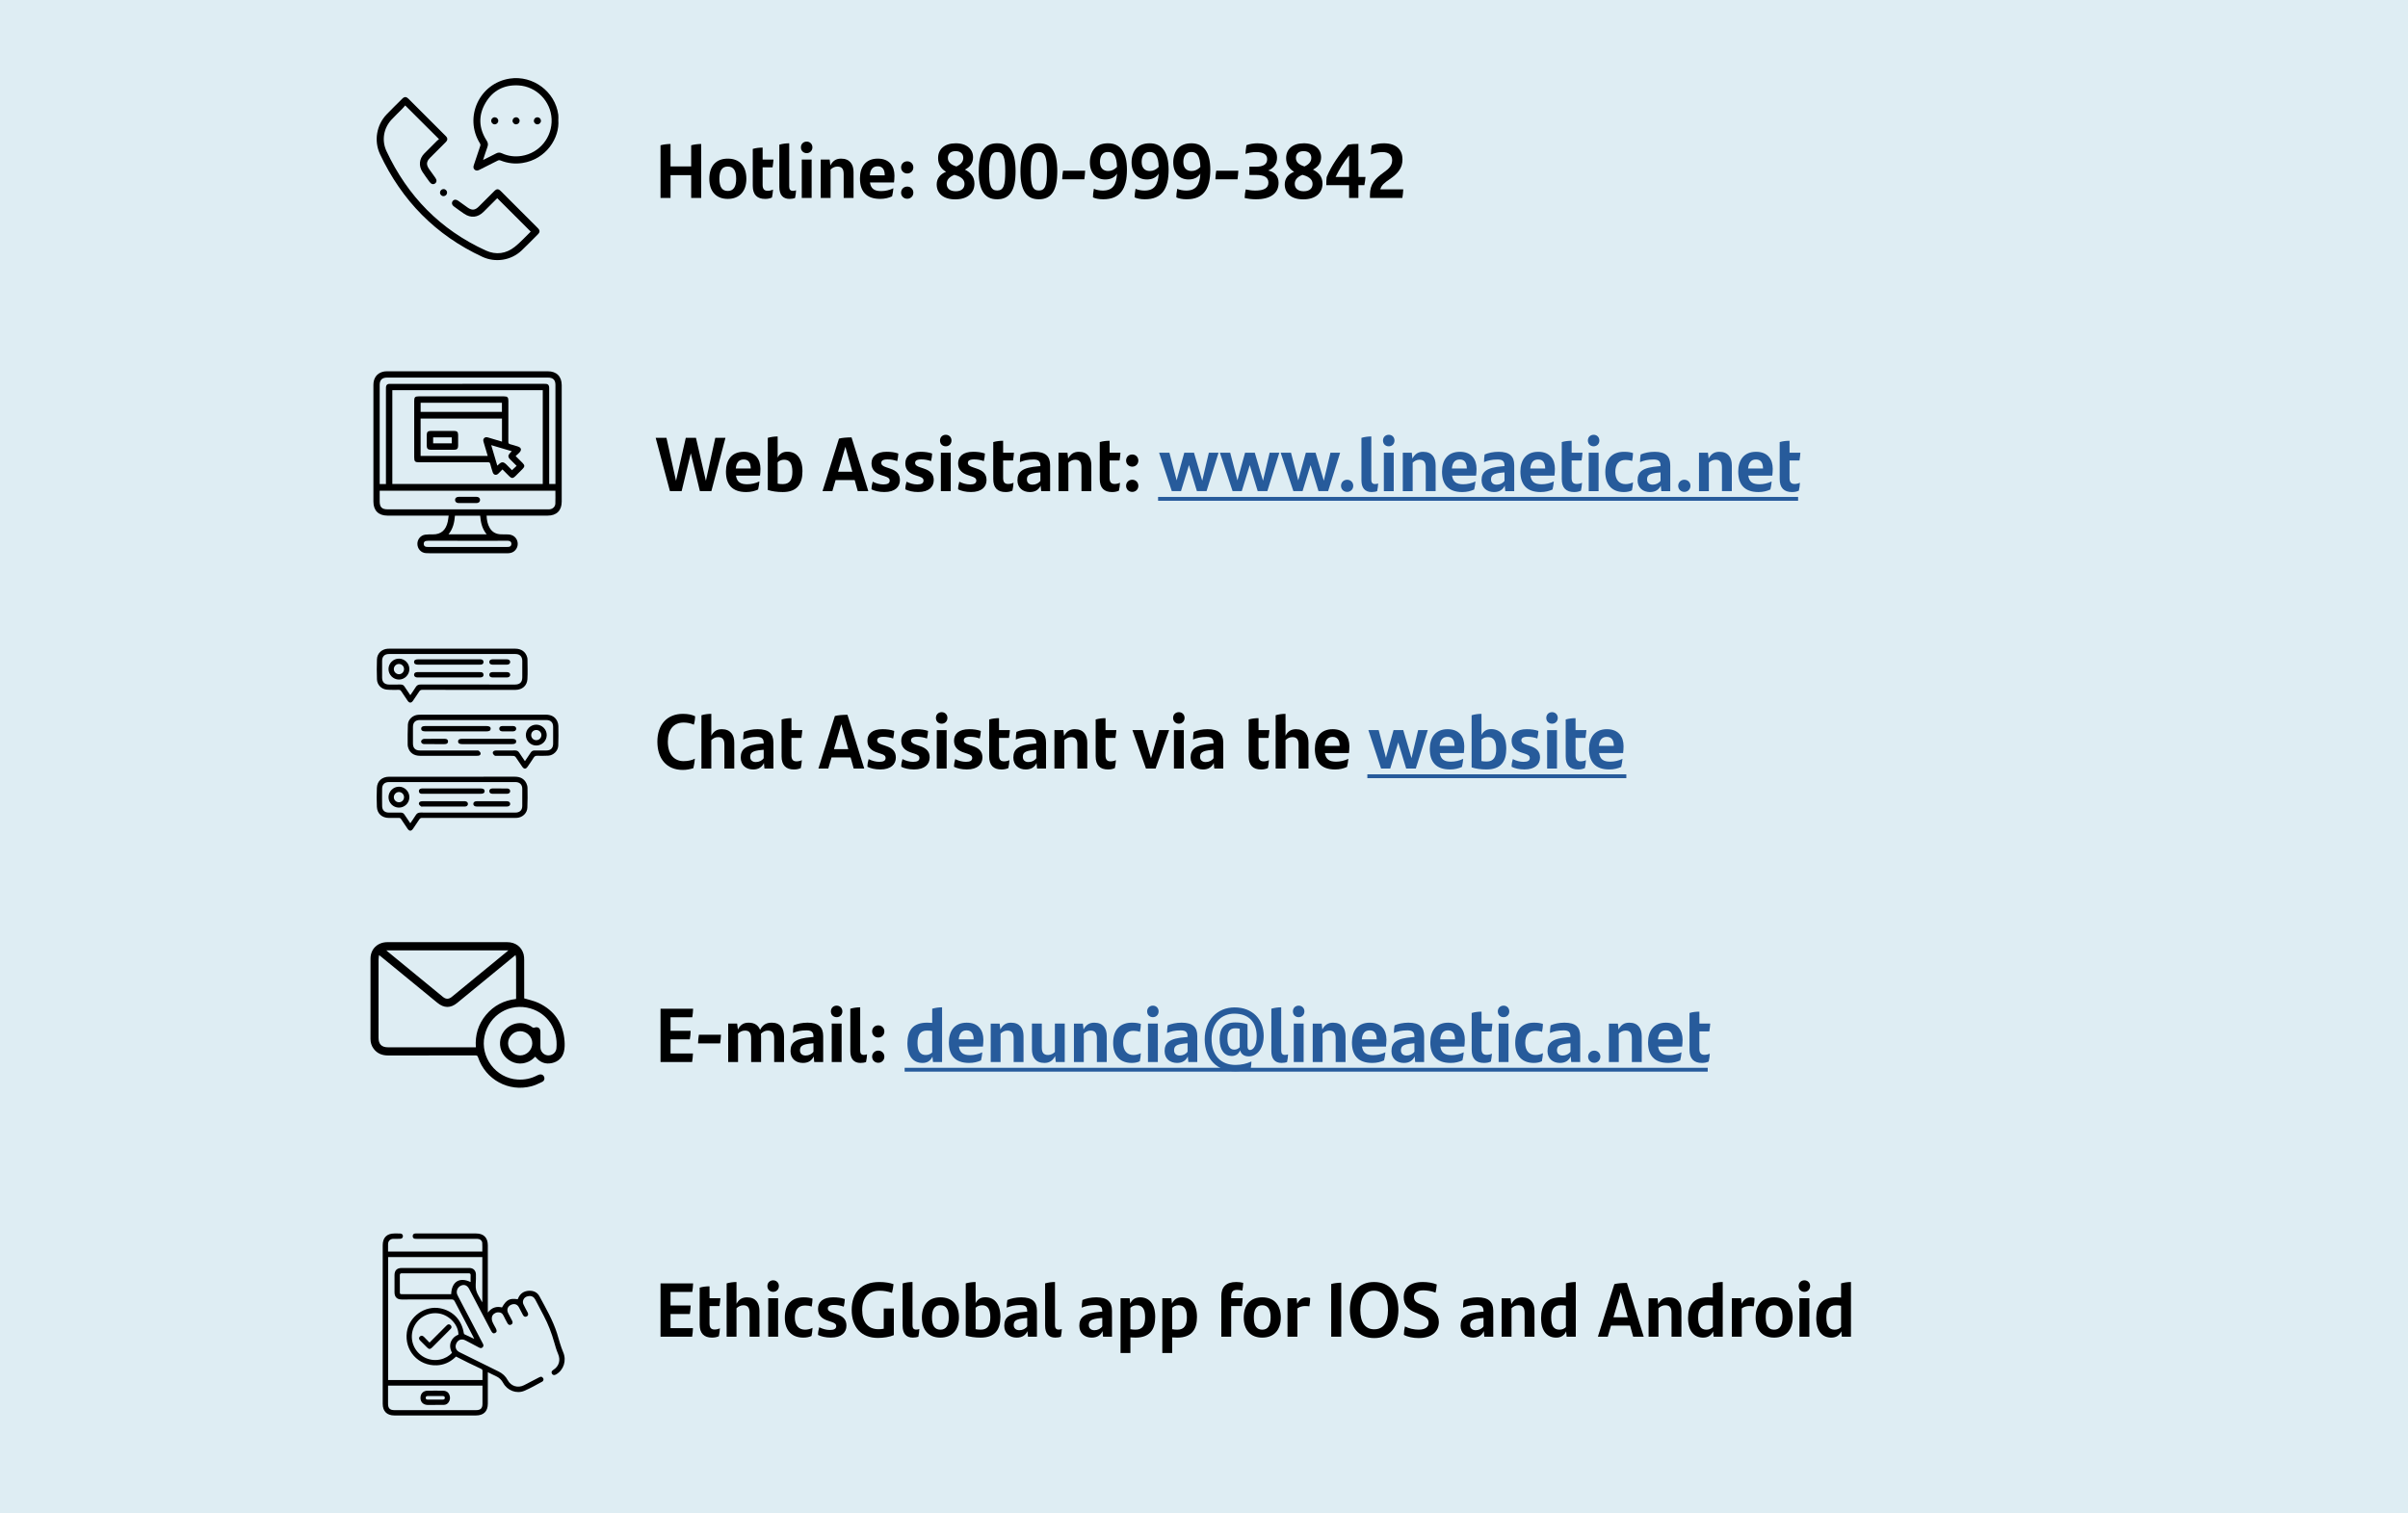 <?xml version="1.0" encoding="UTF-8"?><svg id="Capa_1" xmlns="http://www.w3.org/2000/svg" viewBox="0 0 375 235.656"><rect width="375" height="235.656" style="fill:#deedf3;"/><path d="m109.197,22.426v8.407h-1.559v-3.55h-3.215v3.55h-1.559v-8.204c.396-.12,1.056-.204,1.559-.204v3.49h3.215v-3.286c.396-.12,1.055-.204,1.559-.204Z"/><path d="m110.461,27.847c0-1.967,1.031-3.142,2.879-3.142,1.847,0,2.891,1.175,2.891,3.142,0,1.943-1.067,3.13-2.891,3.13-1.835,0-2.879-1.188-2.879-3.13Zm4.186,0c0-1.271-.407-1.907-1.307-1.907s-1.308.624-1.308,1.907c0,1.271.42,1.895,1.308,1.895.875,0,1.307-.636,1.307-1.895Z"/><path d="m119.556,29.718c.276,0,.588-.072.828-.192-.024.419-.084.852-.168,1.235-.336.156-.672.216-1.067.216-1.235,0-1.919-.648-1.919-2.039v-5.745c.503-.144,1.007-.204,1.535-.204v1.859h1.69c-.036.42-.071.78-.144,1.211h-1.547v2.71c0,.66.239.948.791.948Z"/><path d="m121.369,29.13v-6.596c.503-.144,1.031-.216,1.535-.216v6.728c0,.432.155.684.575.684.192,0,.36-.036.492-.096-.013.36-.072.839-.156,1.199-.228.096-.54.144-.863.144-1.056,0-1.583-.66-1.583-1.847Z"/><path d="m124.729,22.953c0-.527.384-.899.899-.899.504,0,.888.372.888.899,0,.516-.384.9-.888.9-.516,0-.899-.372-.899-.9Zm.132,1.895h1.535v5.985h-1.535v-5.985Z"/><path d="m132.922,26.803v4.03h-1.535v-3.694c0-.791-.252-1.199-.983-1.199-.456,0-.828.24-1.056.467v4.426h-1.535v-5.985h1.392l.107.924c.348-.684.852-1.067,1.667-1.067,1.355,0,1.943.875,1.943,2.099Z"/><path d="m139.223,28.422h-3.742c.156.996.707,1.343,1.739,1.343.659,0,1.307-.156,1.906-.444-.036.408-.107.912-.203,1.259-.517.24-1.128.396-1.848.396-2.23,0-3.154-1.235-3.154-3.19,0-1.775.876-3.082,2.783-3.082,1.799,0,2.59,1.163,2.59,2.65,0,.372-.036.839-.071,1.067Zm-3.767-1.115h2.327c-.012-.852-.3-1.403-1.092-1.403-.755,0-1.151.468-1.235,1.403Z"/><path d="m140.329,26.072c0-.528.396-.948.959-.948.552,0,.947.42.947.948,0,.527-.396.947-.947.947-.563,0-.959-.42-.959-.947Zm0,3.934c0-.528.396-.947.959-.947.552,0,.947.419.947.947s-.396.948-.947.948c-.563,0-.959-.42-.959-.948Z"/><path d="m151.75,28.602c0,1.487-1.104,2.447-2.986,2.447-1.848,0-2.891-.912-2.891-2.327,0-.959.576-1.607,1.463-1.967-.731-.42-1.247-1.127-1.247-2.123,0-1.379.972-2.314,2.759-2.314,1.751,0,2.687.959,2.687,2.17,0,.875-.444,1.5-1.271,1.931.852.42,1.487,1.08,1.487,2.183Zm-1.547.048c0-.588-.384-1.08-1.403-1.368l-.181-.048c-.839.336-1.187.815-1.187,1.392,0,.768.552,1.163,1.402,1.163.912,0,1.368-.456,1.368-1.139Zm-2.591-4.054c0,.672.516,1.068,1.235,1.295l.096.036c.779-.36,1.067-.815,1.067-1.343,0-.588-.359-1.043-1.199-1.043-.827,0-1.199.456-1.199,1.055Z"/><path d="m152.424,26.683c0-3.058.936-4.365,2.867-4.365,1.942,0,2.866,1.307,2.866,4.365,0,2.999-.924,4.354-2.866,4.354-1.932,0-2.867-1.343-2.867-4.354Zm4.126.012c0-2.231-.3-3.01-1.259-3.01-.936,0-1.26.768-1.26,3.01s.3,2.974,1.26,2.974c.959,0,1.259-.731,1.259-2.974Z"/><path d="m158.916,26.683c0-3.058.936-4.365,2.867-4.365,1.942,0,2.866,1.307,2.866,4.365,0,2.999-.924,4.354-2.866,4.354-1.932,0-2.867-1.343-2.867-4.354Zm4.126.012c0-2.231-.3-3.01-1.259-3.01-.936,0-1.26.768-1.26,3.01s.3,2.974,1.26,2.974c.959,0,1.259-.731,1.259-2.974Z"/><path d="m165.552,26.587h3.442c-.013.42-.072.899-.133,1.343h-3.441c0-.408.06-.912.132-1.343Z"/><path d="m175.497,26.432c0,2.986-1.043,4.605-3.693,4.605-.66,0-1.235-.12-1.596-.3,0-.335.036-.779.145-1.331.348.168.899.276,1.391.276,1.583,0,2.111-.923,2.207-2.639-.348.588-1.008.912-1.823.912-1.403,0-2.398-.936-2.398-2.674,0-1.751.947-2.962,2.818-2.962,1.896,0,2.95,1.355,2.95,4.114Zm-1.547-.432c-.048-1.643-.468-2.327-1.415-2.327-.84,0-1.235.612-1.235,1.535,0,1.02.552,1.427,1.283,1.427.516,0,.972-.216,1.367-.636Z"/><path d="m181.988,26.432c0,2.986-1.043,4.605-3.693,4.605-.66,0-1.235-.12-1.596-.3,0-.335.036-.779.145-1.331.348.168.899.276,1.391.276,1.583,0,2.111-.923,2.207-2.639-.348.588-1.008.912-1.823.912-1.403,0-2.398-.936-2.398-2.674,0-1.751.947-2.962,2.818-2.962,1.896,0,2.95,1.355,2.95,4.114Zm-1.547-.432c-.048-1.643-.468-2.327-1.415-2.327-.84,0-1.235.612-1.235,1.535,0,1.02.552,1.427,1.283,1.427.516,0,.972-.216,1.367-.636Z"/><path d="m188.48,26.432c0,2.986-1.043,4.605-3.693,4.605-.66,0-1.235-.12-1.596-.3,0-.335.036-.779.145-1.331.348.168.899.276,1.391.276,1.583,0,2.111-.923,2.207-2.639-.348.588-1.008.912-1.823.912-1.403,0-2.398-.936-2.398-2.674,0-1.751.947-2.962,2.818-2.962,1.896,0,2.95,1.355,2.95,4.114Zm-1.547-.432c-.048-1.643-.468-2.327-1.415-2.327-.84,0-1.235.612-1.235,1.535,0,1.02.552,1.427,1.283,1.427.516,0,.972-.216,1.367-.636Z"/><path d="m189.407,26.587h3.442c-.013.42-.072.899-.133,1.343h-3.441c0-.408.06-.912.132-1.343Z"/><path d="m199.113,28.494c0,1.571-1.199,2.543-3.515,2.543-.684,0-1.283-.084-1.763-.204,0-.408.072-.936.168-1.331.456.108.983.18,1.475.18,1.38,0,2.052-.396,2.052-1.235,0-.852-.672-1.199-1.968-1.199h-.995v-1.283h.983c1.163,0,1.787-.348,1.787-1.175,0-.672-.516-1.104-1.703-1.104-.611,0-1.163.108-1.667.288,0-.216.048-.839.144-1.355.468-.192,1.14-.3,1.716-.3,1.919,0,3.046.803,3.046,2.23,0,.948-.504,1.655-1.379,2.003,1.02.252,1.619.828,1.619,1.943Z"/><path d="m205.952,28.602c0,1.487-1.104,2.447-2.986,2.447-1.848,0-2.891-.912-2.891-2.327,0-.959.575-1.607,1.463-1.967-.731-.42-1.247-1.127-1.247-2.123,0-1.379.972-2.314,2.759-2.314,1.751,0,2.687.959,2.687,2.17,0,.875-.444,1.5-1.271,1.931.852.42,1.487,1.08,1.487,2.183Zm-1.547.048c0-.588-.384-1.08-1.403-1.368l-.181-.048c-.839.336-1.187.815-1.187,1.392,0,.768.551,1.163,1.402,1.163.912,0,1.368-.456,1.368-1.139Zm-2.591-4.054c0,.672.516,1.068,1.235,1.295l.096.036c.779-.36,1.067-.815,1.067-1.343,0-.588-.359-1.043-1.199-1.043-.828,0-1.199.456-1.199,1.055Z"/><path d="m212.468,28.842h-.923v1.991h-1.451v-1.991h-3.551c0-.528.013-.828.061-1.259.684-1.703,1.991-3.598,3.31-5.049.576-.096.996-.12,1.632-.12v5.145h1.104c-.036.384-.084.9-.181,1.284Zm-2.374-1.284v-3.346c-.864,1.092-1.548,2.195-2.1,3.346h2.1Z"/><path d="m218.528,29.49c-.012.372-.071.996-.144,1.343h-5.037v-.516c0-1.655.827-2.519,2.146-3.466.876-.611,1.308-1.104,1.308-1.919s-.552-1.247-1.535-1.247c-.6,0-1.188.144-1.775.384.012-.42.048-.912.132-1.403.492-.204,1.14-.348,1.859-.348,2.026,0,2.926,1.055,2.926,2.506,0,1.283-.623,2.159-2.003,3.094-.768.528-1.271.899-1.451,1.571h3.574Z"/><line x1="180.348" y1="77.694" x2="280.019" y2="77.694" style="fill:none; stroke:#275b9b; stroke-miterlimit:10; stroke-width:.6px;"/><path d="m112.976,68.195l-2.195,8.3h-1.786l-1.416-5.9-1.427,5.9h-1.823l-2.219-8.3h1.679l1.487,6.692,1.523-6.692h1.583l1.547,6.692,1.464-6.692h1.583Z"/><path d="m118.354,74.083h-3.742c.155.996.707,1.344,1.739,1.344.659,0,1.307-.156,1.906-.443-.035.407-.107.911-.203,1.259-.517.24-1.128.396-1.848.396-2.23,0-3.154-1.235-3.154-3.189,0-1.775.876-3.083,2.783-3.083,1.799,0,2.59,1.164,2.59,2.65,0,.372-.036.84-.071,1.067Zm-3.767-1.115h2.327c-.012-.852-.3-1.403-1.092-1.403-.755,0-1.151.468-1.235,1.403Z"/><path d="m124.967,73.412c0,1.955-.828,3.226-3.07,3.226-.9,0-1.668-.119-2.327-.323v-8.12c.504-.144,1.031-.216,1.535-.216v3.286c.3-.575.756-.911,1.511-.911,1.355,0,2.352.947,2.352,3.059Zm-1.571.071c0-1.319-.42-1.883-1.283-1.883-.42,0-.756.156-1.008.396v3.334c.228.048.479.071.804.071,1.127,0,1.487-.743,1.487-1.919Z"/><path d="m133.103,74.767h-2.975l-.504,1.728h-1.535l2.566-8.18c.456-.132,1.271-.191,1.955-.191l2.615,8.371h-1.644l-.479-1.728Zm-.36-1.295l-1.091-3.886-1.14,3.886h2.23Z"/><path d="m135.721,76.219c0-.433.084-.852.191-1.188.54.264,1.092.42,1.667.42.66,0,.972-.192.972-.588,0-.324-.204-.504-.731-.672l-.516-.168c-.972-.312-1.583-.84-1.583-1.859,0-1.055.743-1.799,2.362-1.799.66,0,1.308.084,1.812.276-.013.371-.072.791-.168,1.175-.492-.168-.947-.264-1.523-.264-.72,0-.959.216-.959.54,0,.312.228.516.791.695l.563.192c1.067.348,1.548.887,1.548,1.799,0,1.043-.756,1.858-2.423,1.858-.815,0-1.512-.168-2.003-.419Z"/><path d="m140.989,76.219c0-.433.084-.852.191-1.188.54.264,1.092.42,1.667.42.66,0,.972-.192.972-.588,0-.324-.204-.504-.731-.672l-.516-.168c-.972-.312-1.583-.84-1.583-1.859,0-1.055.743-1.799,2.362-1.799.66,0,1.308.084,1.812.276-.013.371-.072.791-.168,1.175-.492-.168-.947-.264-1.523-.264-.72,0-.959.216-.959.54,0,.312.228.516.791.695l.563.192c1.067.348,1.548.887,1.548,1.799,0,1.043-.756,1.858-2.423,1.858-.815,0-1.512-.168-2.003-.419Z"/><path d="m146.389,68.615c0-.527.384-.899.899-.899.504,0,.888.372.888.899,0,.516-.384.899-.888.899-.516,0-.899-.371-.899-.899Zm.132,1.896h1.535v5.984h-1.535v-5.984Z"/><path d="m149.209,76.219c0-.433.084-.852.191-1.188.54.264,1.092.42,1.667.42.66,0,.972-.192.972-.588,0-.324-.204-.504-.731-.672l-.516-.168c-.972-.312-1.583-.84-1.583-1.859,0-1.055.743-1.799,2.362-1.799.66,0,1.308.084,1.812.276-.013.371-.072.791-.168,1.175-.492-.168-.947-.264-1.523-.264-.72,0-.959.216-.959.54,0,.312.228.516.791.695l.563.192c1.067.348,1.548.887,1.548,1.799,0,1.043-.756,1.858-2.423,1.858-.815,0-1.512-.168-2.003-.419Z"/><path d="m157.007,75.379c.276,0,.588-.072.828-.192-.024.42-.084.852-.168,1.235-.336.156-.672.216-1.067.216-1.235,0-1.919-.647-1.919-2.038v-5.745c.503-.145,1.007-.204,1.535-.204v1.859h1.69c-.036.419-.071.779-.144,1.211h-1.547v2.711c0,.659.239.947.791.947Z"/><path d="m163.534,72.441v4.054h-1.392l-.084-.863c-.288.623-.815,1.007-1.679,1.007-1.079,0-1.931-.647-1.931-1.847,0-1.319.768-1.979,3.286-2.171l.287-.023v-.072c0-.66-.264-.96-1.067-.96-.936,0-1.535.168-2.122.408,0-.312.023-.827.096-1.188.552-.239,1.319-.42,2.158-.42,1.728,0,2.447.696,2.447,2.075Zm-1.512,2.446v-1.307l-.203.012c-1.644.132-1.896.479-1.896,1.092,0,.491.324.803.876.803.503,0,.971-.228,1.223-.6Z"/><path d="m169.953,72.464v4.03h-1.535v-3.694c0-.791-.252-1.199-.983-1.199-.456,0-.828.24-1.056.468v4.426h-1.535v-5.984h1.392l.107.923c.348-.684.852-1.067,1.667-1.067,1.355,0,1.943.876,1.943,2.099Z"/><path d="m173.591,75.379c.276,0,.588-.072.828-.192-.024.42-.084.852-.168,1.235-.336.156-.672.216-1.067.216-1.235,0-1.919-.647-1.919-2.038v-5.745c.503-.145,1.007-.204,1.535-.204v1.859h1.69c-.036.419-.071.779-.144,1.211h-1.547v2.711c0,.659.239.947.791.947Z"/><path d="m175.368,71.733c0-.527.396-.947.959-.947.552,0,.947.42.947.947,0,.528-.396.948-.947.948-.563,0-.959-.42-.959-.948Zm0,3.935c0-.528.396-.948.959-.948.552,0,.947.42.947.948,0,.527-.396.947-.947.947-.563,0-.959-.42-.959-.947Z"/><path d="m189.765,70.51l-1.871,5.984h-1.499l-1.235-4.054-1.247,4.054h-1.428l-1.979-5.984h1.606l1.128,4.306,1.188-4.306h1.511l1.283,4.365,1.031-4.365h1.512Z" style="fill:#275b9b;"/><path d="m199.232,70.51l-1.871,5.984h-1.499l-1.235-4.054-1.247,4.054h-1.428l-1.979-5.984h1.606l1.128,4.306,1.188-4.306h1.511l1.283,4.365,1.031-4.365h1.512Z" style="fill:#275b9b;"/><path d="m208.7,70.51l-1.871,5.984h-1.499l-1.235-4.054-1.247,4.054h-1.428l-1.979-5.984h1.606l1.128,4.306,1.188-4.306h1.511l1.283,4.365,1.031-4.365h1.512Z" style="fill:#275b9b;"/><path d="m208.837,75.667c0-.528.396-.948.959-.948.552,0,.947.42.947.948,0,.527-.396.947-.947.947-.563,0-.959-.42-.959-.947Z" style="fill:#275b9b;"/><path d="m212.018,74.791v-6.597c.503-.144,1.031-.216,1.535-.216v6.729c0,.432.155.684.575.684.192,0,.36-.036.492-.096-.013.359-.072.84-.156,1.199-.228.096-.54.144-.863.144-1.056,0-1.583-.659-1.583-1.847Z" style="fill:#275b9b;"/><path d="m215.377,68.615c0-.527.384-.899.899-.899.504,0,.888.372.888.899,0,.516-.384.899-.888.899-.516,0-.899-.371-.899-.899Zm.132,1.896h1.535v5.984h-1.535v-5.984Z" style="fill:#275b9b;"/><path d="m223.57,72.464v4.03h-1.535v-3.694c0-.791-.252-1.199-.983-1.199-.456,0-.828.24-1.056.468v4.426h-1.535v-5.984h1.392l.107.923c.348-.684.852-1.067,1.667-1.067,1.355,0,1.943.876,1.943,2.099Z" style="fill:#275b9b;"/><path d="m229.87,74.083h-3.742c.155.996.707,1.344,1.739,1.344.659,0,1.307-.156,1.906-.443-.035.407-.107.911-.203,1.259-.517.24-1.128.396-1.848.396-2.23,0-3.154-1.235-3.154-3.189,0-1.775.876-3.083,2.783-3.083,1.799,0,2.59,1.164,2.59,2.65,0,.372-.036.84-.071,1.067Zm-3.767-1.115h2.327c-.012-.852-.3-1.403-1.092-1.403-.755,0-1.151.468-1.235,1.403Z" style="fill:#275b9b;"/><path d="m235.811,72.441v4.054h-1.392l-.084-.863c-.288.623-.815,1.007-1.679,1.007-1.079,0-1.931-.647-1.931-1.847,0-1.319.768-1.979,3.286-2.171l.287-.023v-.072c0-.66-.264-.96-1.067-.96-.936,0-1.535.168-2.122.408,0-.312.023-.827.096-1.188.552-.239,1.319-.42,2.158-.42,1.728,0,2.447.696,2.447,2.075Zm-1.512,2.446v-1.307l-.203.012c-1.644.132-1.896.479-1.896,1.092,0,.491.324.803.876.803.504,0,.971-.228,1.223-.6Z" style="fill:#275b9b;"/><path d="m242.074,74.083h-3.742c.156.996.707,1.344,1.739,1.344.659,0,1.307-.156,1.906-.443-.036.407-.107.911-.203,1.259-.517.24-1.128.396-1.848.396-2.23,0-3.154-1.235-3.154-3.189,0-1.775.876-3.083,2.783-3.083,1.799,0,2.59,1.164,2.59,2.65,0,.372-.036.84-.071,1.067Zm-3.767-1.115h2.327c-.012-.852-.3-1.403-1.092-1.403-.755,0-1.151.468-1.235,1.403Z" style="fill:#275b9b;"/><path d="m245.543,75.379c.276,0,.588-.072.828-.192-.024.42-.084.852-.168,1.235-.336.156-.672.216-1.067.216-1.235,0-1.919-.647-1.919-2.038v-5.745c.503-.145,1.007-.204,1.535-.204v1.859h1.69c-.036.419-.071.779-.144,1.211h-1.547v2.711c0,.659.239.947.791.947Z" style="fill:#275b9b;"/><path d="m247.284,68.615c0-.527.384-.899.899-.899.504,0,.888.372.888.899,0,.516-.384.899-.888.899-.516,0-.899-.371-.899-.899Zm.132,1.896h1.535v5.984h-1.535v-5.984Z" style="fill:#275b9b;"/><path d="m249.996,73.52c0-2.171,1.176-3.154,2.95-3.154.588,0,1.032.084,1.368.204-.013.42-.072.924-.145,1.235-.336-.12-.647-.168-1.007-.168-1.056,0-1.607.647-1.607,1.883s.623,1.883,1.595,1.883c.396,0,.828-.107,1.164-.287-.024.396-.084.852-.168,1.259-.3.168-.792.264-1.248.264-1.751,0-2.902-1.031-2.902-3.118Z" style="fill:#275b9b;"/><path d="m260.109,72.441v4.054h-1.392l-.084-.863c-.288.623-.815,1.007-1.679,1.007-1.079,0-1.931-.647-1.931-1.847,0-1.319.768-1.979,3.286-2.171l.287-.023v-.072c0-.66-.264-.96-1.067-.96-.936,0-1.535.168-2.122.408,0-.312.023-.827.096-1.188.552-.239,1.319-.42,2.158-.42,1.728,0,2.447.696,2.447,2.075Zm-1.512,2.446v-1.307l-.203.012c-1.644.132-1.896.479-1.896,1.092,0,.491.324.803.876.803.504,0,.971-.228,1.223-.6Z" style="fill:#275b9b;"/><path d="m261.349,75.667c0-.528.396-.948.959-.948.552,0,.947.42.947.948,0,.527-.396.947-.947.947-.563,0-.959-.42-.959-.947Z" style="fill:#275b9b;"/><path d="m269.697,72.464v4.03h-1.535v-3.694c0-.791-.252-1.199-.983-1.199-.456,0-.828.24-1.056.468v4.426h-1.535v-5.984h1.392l.107.923c.348-.684.852-1.067,1.667-1.067,1.355,0,1.943.876,1.943,2.099Z" style="fill:#275b9b;"/><path d="m275.998,74.083h-3.742c.156.996.707,1.344,1.739,1.344.659,0,1.307-.156,1.906-.443-.036.407-.107.911-.203,1.259-.517.24-1.128.396-1.848.396-2.23,0-3.154-1.235-3.154-3.189,0-1.775.876-3.083,2.783-3.083,1.799,0,2.59,1.164,2.59,2.65,0,.372-.036.84-.071,1.067Zm-3.767-1.115h2.327c-.012-.852-.3-1.403-1.092-1.403-.755,0-1.151.468-1.235,1.403Z" style="fill:#275b9b;"/><path d="m279.479,75.379c.276,0,.588-.072.828-.192-.024.42-.084.852-.168,1.235-.336.156-.672.216-1.067.216-1.235,0-1.919-.647-1.919-2.038v-5.745c.503-.145,1.007-.204,1.535-.204v1.859h1.69c-.036.419-.071.779-.144,1.211h-1.547v2.711c0,.659.239.947.791.947Z" style="fill:#275b9b;"/><line x1="212.939" y1="120.899" x2="253.271" y2="120.899" style="fill:none; stroke:#275b9b; stroke-miterlimit:10; stroke-width:.6px;"/><path d="m102.373,115.525c0-2.65,1.499-4.342,3.982-4.342.815,0,1.438.145,1.895.372-.012.54-.084.972-.204,1.319-.407-.204-.983-.336-1.571-.336-1.547,0-2.471,1.031-2.471,2.998,0,1.968,1.008,3.011,2.459,3.011.695,0,1.296-.144,1.751-.384-.048.468-.107.959-.239,1.476-.516.168-1.044.275-1.644.275-2.53,0-3.958-1.763-3.958-4.39Z"/><path d="m114.347,115.669v4.03h-1.535v-3.695c0-.791-.252-1.199-.983-1.199-.456,0-.828.24-1.056.468v4.426h-1.535v-8.3c.479-.144,1.02-.216,1.535-.216v3.395c.336-.647.84-1.008,1.631-1.008,1.355,0,1.943.876,1.943,2.1Z"/><path d="m120.442,115.645v4.054h-1.392l-.084-.863c-.288.623-.815,1.007-1.679,1.007-1.079,0-1.931-.647-1.931-1.847,0-1.319.768-1.979,3.286-2.171l.287-.023v-.072c0-.66-.264-.96-1.067-.96-.936,0-1.535.168-2.122.408,0-.312.023-.827.096-1.188.552-.24,1.319-.42,2.158-.42,1.728,0,2.447.696,2.447,2.075Zm-1.512,2.446v-1.307l-.203.012c-1.644.132-1.896.479-1.896,1.092,0,.491.324.803.876.803.503,0,.971-.228,1.223-.6Z"/><path d="m124.044,118.583c.276,0,.588-.072.828-.192-.024.42-.084.852-.168,1.236-.336.156-.672.216-1.067.216-1.235,0-1.919-.647-1.919-2.039v-5.745c.503-.145,1.007-.204,1.535-.204v1.859h1.69c-.036.42-.071.779-.144,1.211h-1.547v2.711c0,.659.239.947.791.947Z"/><path d="m132.467,117.972h-2.975l-.504,1.727h-1.535l2.566-8.18c.456-.132,1.271-.191,1.955-.191l2.615,8.372h-1.644l-.479-1.727Zm-.36-1.296l-1.091-3.886-1.14,3.886h2.23Z"/><path d="m135.085,119.424c0-.433.084-.852.191-1.188.54.264,1.092.42,1.667.42.66,0,.972-.192.972-.588,0-.324-.204-.504-.731-.672l-.516-.168c-.972-.312-1.583-.84-1.583-1.859,0-1.055.743-1.799,2.362-1.799.66,0,1.308.084,1.812.276-.013.371-.072.791-.168,1.175-.492-.168-.947-.264-1.523-.264-.72,0-.959.216-.959.54,0,.312.228.516.791.695l.563.192c1.067.348,1.548.887,1.548,1.799,0,1.043-.756,1.859-2.423,1.859-.815,0-1.512-.168-2.003-.419Z"/><path d="m140.353,119.424c0-.433.084-.852.191-1.188.54.264,1.092.42,1.667.42.66,0,.972-.192.972-.588,0-.324-.204-.504-.731-.672l-.516-.168c-.972-.312-1.583-.84-1.583-1.859,0-1.055.743-1.799,2.362-1.799.66,0,1.308.084,1.812.276-.013.371-.072.791-.168,1.175-.492-.168-.947-.264-1.523-.264-.72,0-.959.216-.959.54,0,.312.228.516.791.695l.563.192c1.067.348,1.548.887,1.548,1.799,0,1.043-.756,1.859-2.423,1.859-.815,0-1.512-.168-2.003-.419Z"/><path d="m145.753,111.819c0-.527.384-.899.899-.899.504,0,.888.372.888.899,0,.516-.384.899-.888.899-.516,0-.899-.371-.899-.899Zm.132,1.896h1.535v5.985h-1.535v-5.985Z"/><path d="m148.572,119.424c0-.433.084-.852.191-1.188.54.264,1.092.42,1.667.42.66,0,.972-.192.972-.588,0-.324-.204-.504-.731-.672l-.516-.168c-.972-.312-1.583-.84-1.583-1.859,0-1.055.743-1.799,2.362-1.799.66,0,1.308.084,1.812.276-.013.371-.072.791-.168,1.175-.492-.168-.947-.264-1.523-.264-.72,0-.959.216-.959.54,0,.312.228.516.791.695l.563.192c1.067.348,1.548.887,1.548,1.799,0,1.043-.756,1.859-2.423,1.859-.815,0-1.512-.168-2.003-.419Z"/><path d="m156.371,118.583c.276,0,.588-.072.828-.192-.024.42-.084.852-.168,1.236-.336.156-.672.216-1.067.216-1.235,0-1.919-.647-1.919-2.039v-5.745c.503-.145,1.007-.204,1.535-.204v1.859h1.69c-.036.42-.071.779-.144,1.211h-1.547v2.711c0,.659.239.947.791.947Z"/><path d="m162.897,115.645v4.054h-1.392l-.084-.863c-.288.623-.815,1.007-1.679,1.007-1.079,0-1.931-.647-1.931-1.847,0-1.319.768-1.979,3.286-2.171l.287-.023v-.072c0-.66-.264-.96-1.067-.96-.936,0-1.535.168-2.122.408,0-.312.023-.827.096-1.188.552-.24,1.319-.42,2.158-.42,1.728,0,2.447.696,2.447,2.075Zm-1.512,2.446v-1.307l-.203.012c-1.644.132-1.896.479-1.896,1.092,0,.491.324.803.876.803.503,0,.971-.228,1.223-.6Z"/><path d="m169.317,115.669v4.03h-1.535v-3.695c0-.791-.252-1.199-.983-1.199-.456,0-.828.24-1.056.468v4.426h-1.535v-5.985h1.392l.107.923c.348-.684.852-1.067,1.667-1.067,1.355,0,1.943.876,1.943,2.1Z"/><path d="m172.955,118.583c.276,0,.588-.072.828-.192-.024.42-.084.852-.168,1.236-.336.156-.672.216-1.067.216-1.235,0-1.919-.647-1.919-2.039v-5.745c.503-.145,1.007-.204,1.535-.204v1.859h1.69c-.036.42-.071.779-.144,1.211h-1.547v2.711c0,.659.239.947.791.947Z"/><path d="m182.072,113.714l-2.11,5.985h-1.499l-2.111-5.985h1.619l1.271,4.39,1.26-4.39h1.57Z"/><path d="m182.688,111.819c0-.527.384-.899.899-.899.504,0,.888.372.888.899,0,.516-.384.899-.888.899-.516,0-.899-.371-.899-.899Zm.132,1.896h1.535v5.985h-1.535v-5.985Z"/><path d="m190.497,115.645v4.054h-1.392l-.084-.863c-.288.623-.815,1.007-1.679,1.007-1.079,0-1.931-.647-1.931-1.847,0-1.319.768-1.979,3.286-2.171l.287-.023v-.072c0-.66-.264-.96-1.067-.96-.936,0-1.535.168-2.122.408,0-.312.023-.827.096-1.188.552-.24,1.319-.42,2.158-.42,1.728,0,2.447.696,2.447,2.075Zm-1.512,2.446v-1.307l-.203.012c-1.644.132-1.896.479-1.896,1.092,0,.491.324.803.876.803.503,0,.971-.228,1.223-.6Z"/><path d="m196.786,118.583c.276,0,.588-.072.828-.192-.024.42-.084.852-.168,1.236-.336.156-.672.216-1.067.216-1.235,0-1.919-.647-1.919-2.039v-5.745c.503-.145,1.007-.204,1.535-.204v1.859h1.69c-.036.42-.071.779-.144,1.211h-1.547v2.711c0,.659.239.947.791.947Z"/><path d="m203.769,115.669v4.03h-1.535v-3.695c0-.791-.252-1.199-.983-1.199-.456,0-.828.24-1.056.468v4.426h-1.535v-8.3c.479-.144,1.02-.216,1.535-.216v3.395c.336-.647.84-1.008,1.631-1.008,1.355,0,1.943.876,1.943,2.1Z"/><path d="m210.068,117.287h-3.742c.156.996.707,1.344,1.739,1.344.659,0,1.307-.156,1.906-.443-.036.407-.107.912-.203,1.259-.517.24-1.128.396-1.848.396-2.23,0-3.154-1.236-3.154-3.19,0-1.775.876-3.083,2.783-3.083,1.799,0,2.59,1.164,2.59,2.65,0,.372-.036.84-.071,1.067Zm-3.767-1.115h2.327c-.012-.852-.3-1.403-1.092-1.403-.755,0-1.151.468-1.235,1.403Z"/><path d="m222.355,113.714l-1.871,5.985h-1.499l-1.235-4.054-1.247,4.054h-1.428l-1.979-5.985h1.606l1.128,4.306,1.188-4.306h1.511l1.283,4.365,1.031-4.365h1.512Z" style="fill:#275b9b;"/><path d="m227.962,117.287h-3.742c.155.996.707,1.344,1.739,1.344.659,0,1.307-.156,1.906-.443-.035.407-.107.912-.203,1.259-.517.24-1.128.396-1.848.396-2.23,0-3.154-1.236-3.154-3.19,0-1.775.876-3.083,2.783-3.083,1.799,0,2.59,1.164,2.59,2.65,0,.372-.036.84-.071,1.067Zm-3.767-1.115h2.327c-.012-.852-.3-1.403-1.092-1.403-.755,0-1.151.468-1.235,1.403Z" style="fill:#275b9b;"/><path d="m234.573,116.617c0,1.955-.828,3.226-3.07,3.226-.9,0-1.668-.119-2.327-.323v-8.121c.504-.144,1.031-.216,1.535-.216v3.286c.3-.575.756-.911,1.511-.911,1.355,0,2.352.947,2.352,3.059Zm-1.571.071c0-1.319-.42-1.883-1.283-1.883-.42,0-.756.156-1.008.396v3.334c.228.048.479.071.804.071,1.127,0,1.487-.743,1.487-1.919Z" style="fill:#275b9b;"/><path d="m235.404,119.424c0-.433.084-.852.191-1.188.54.264,1.092.42,1.667.42.66,0,.972-.192.972-.588,0-.324-.204-.504-.731-.672l-.516-.168c-.972-.312-1.583-.84-1.583-1.859,0-1.055.743-1.799,2.362-1.799.66,0,1.308.084,1.812.276-.013.371-.072.791-.168,1.175-.492-.168-.947-.264-1.523-.264-.72,0-.959.216-.959.54,0,.312.228.516.791.695l.563.192c1.067.348,1.548.887,1.548,1.799,0,1.043-.756,1.859-2.423,1.859-.815,0-1.512-.168-2.003-.419Z" style="fill:#275b9b;"/><path d="m240.804,111.819c0-.527.384-.899.899-.899.504,0,.888.372.888.899,0,.516-.384.899-.888.899-.516,0-.899-.371-.899-.899Zm.132,1.896h1.535v5.985h-1.535v-5.985Z" style="fill:#275b9b;"/><path d="m246.154,118.583c.276,0,.588-.072.828-.192-.024.42-.084.852-.168,1.236-.336.156-.672.216-1.067.216-1.235,0-1.919-.647-1.919-2.039v-5.745c.503-.145,1.007-.204,1.535-.204v1.859h1.69c-.036.42-.071.779-.144,1.211h-1.547v2.711c0,.659.239.947.791.947Z" style="fill:#275b9b;"/><path d="m252.766,117.287h-3.742c.156.996.707,1.344,1.739,1.344.659,0,1.307-.156,1.906-.443-.036.407-.107.912-.203,1.259-.517.24-1.128.396-1.848.396-2.23,0-3.154-1.236-3.154-3.19,0-1.775.876-3.083,2.783-3.083,1.799,0,2.59,1.164,2.59,2.65,0,.372-.036.84-.071,1.067Zm-3.767-1.115h2.327c-.012-.852-.3-1.403-1.092-1.403-.755,0-1.151.468-1.235,1.403Z" style="fill:#275b9b;"/><line x1="140.881" y1="166.608" x2="265.944" y2="166.608" style="fill:none; stroke:#275b9b; stroke-miterlimit:10; stroke-width:.6px;"/><path d="m104.424,164.077h3.49c-.012.384-.06.983-.132,1.331h-4.917v-8.3h5.073c-.013.384-.061.983-.132,1.332h-3.383v2.11h3.131c0,.396-.061.972-.132,1.331h-2.999v2.195Z"/><path d="m108.841,161.162h3.442c-.013.42-.072.9-.133,1.344h-3.441c0-.408.06-.911.132-1.344Z"/><path d="m122.097,161.438v3.97h-1.535v-3.682c0-.792-.24-1.212-.983-1.212-.42,0-.804.204-1.079.492.012.12.023.239.023.372v4.029h-1.547v-3.694c0-.791-.24-1.199-.972-1.199-.468,0-.84.24-1.067.468v4.426h-1.535v-5.984h1.392l.119.936c.336-.696.84-1.08,1.668-1.08.959,0,1.535.444,1.786,1.128.372-.72.876-1.128,1.823-1.128,1.344,0,1.907.888,1.907,2.159Z"/><path d="m128.194,161.354v4.054h-1.392l-.084-.863c-.288.623-.815,1.007-1.679,1.007-1.079,0-1.931-.647-1.931-1.847,0-1.319.768-1.979,3.286-2.171l.287-.023v-.072c0-.66-.264-.96-1.067-.96-.936,0-1.535.168-2.122.408,0-.312.023-.827.096-1.188.552-.24,1.319-.42,2.158-.42,1.728,0,2.447.696,2.447,2.075Zm-1.512,2.446v-1.307l-.203.012c-1.644.132-1.896.479-1.896,1.092,0,.491.324.803.876.803.503,0,.971-.228,1.223-.6Z"/><path d="m129.396,157.528c0-.527.384-.899.899-.899.504,0,.888.372.888.899,0,.516-.384.899-.888.899-.516,0-.899-.371-.899-.899Zm.132,1.896h1.535v5.984h-1.535v-5.984Z"/><path d="m132.421,163.705v-6.597c.503-.144,1.031-.216,1.535-.216v6.729c0,.432.155.684.575.684.192,0,.36-.036.492-.096-.013.359-.072.84-.156,1.199-.228.096-.54.144-.863.144-1.056,0-1.583-.659-1.583-1.847Z"/><path d="m135.816,160.646c0-.527.396-.947.959-.947.552,0,.947.42.947.947,0,.528-.396.948-.947.948-.563,0-.959-.42-.959-.948Zm0,3.935c0-.528.396-.948.959-.948.552,0,.947.42.947.948,0,.527-.396.947-.947.947-.563,0-.959-.42-.959-.947Z"/><path d="m146.71,156.892v8.516h-1.415l-.084-.827c-.301.611-.768.971-1.548.971-1.355,0-2.351-.936-2.351-3.058,0-1.955.828-3.215,3.07-3.215.276,0,.54.013.792.036v-2.207c.503-.144,1.043-.216,1.535-.216Zm-1.535,7.028v-3.334c-.229-.048-.48-.072-.804-.072-1.128,0-1.487.731-1.487,1.919,0,1.308.42,1.883,1.283,1.883.42,0,.756-.155,1.008-.396Z" style="fill:#275b9b;"/><path d="m153.07,162.997h-3.742c.156.996.707,1.344,1.739,1.344.659,0,1.307-.156,1.906-.443-.036.407-.107.911-.203,1.259-.517.24-1.128.396-1.848.396-2.23,0-3.154-1.235-3.154-3.189,0-1.775.876-3.083,2.783-3.083,1.799,0,2.59,1.164,2.59,2.65,0,.372-.036.84-.071,1.067Zm-3.767-1.115h2.327c-.012-.852-.3-1.403-1.092-1.403-.755,0-1.151.468-1.235,1.403Z" style="fill:#275b9b;"/><path d="m159.394,161.379v4.029h-1.535v-3.694c0-.791-.252-1.199-.983-1.199-.456,0-.828.24-1.056.468v4.426h-1.535v-5.984h1.392l.107.923c.348-.684.852-1.067,1.667-1.067,1.355,0,1.943.876,1.943,2.1Z" style="fill:#275b9b;"/><path d="m165.813,159.424v5.984h-1.391l-.108-.924c-.348.684-.852,1.067-1.667,1.067-1.355,0-1.942-.875-1.942-2.099v-4.029h1.535v3.693c0,.792.252,1.199.983,1.199.455,0,.827-.239,1.055-.468v-4.425h1.535Z" style="fill:#275b9b;"/><path d="m172.354,161.379v4.029h-1.535v-3.694c0-.791-.252-1.199-.983-1.199-.456,0-.828.24-1.056.468v4.426h-1.535v-5.984h1.392l.107.923c.348-.684.852-1.067,1.667-1.067,1.355,0,1.943.876,1.943,2.1Z" style="fill:#275b9b;"/><path d="m173.352,162.433c0-2.171,1.176-3.154,2.95-3.154.588,0,1.032.084,1.368.204-.013.42-.072.924-.145,1.235-.336-.12-.647-.168-1.007-.168-1.056,0-1.607.647-1.607,1.883s.623,1.883,1.595,1.883c.396,0,.828-.107,1.164-.287-.024.396-.084.852-.168,1.259-.3.168-.792.264-1.248.264-1.751,0-2.902-1.031-2.902-3.118Z" style="fill:#275b9b;"/><path d="m178.645,157.528c0-.527.384-.899.899-.899.504,0,.888.372.888.899,0,.516-.384.899-.888.899-.516,0-.899-.371-.899-.899Zm.132,1.896h1.535v5.984h-1.535v-5.984Z" style="fill:#275b9b;"/><path d="m186.453,161.354v4.054h-1.392l-.084-.863c-.288.623-.815,1.007-1.679,1.007-1.079,0-1.931-.647-1.931-1.847,0-1.319.768-1.979,3.286-2.171l.287-.023v-.072c0-.66-.264-.96-1.067-.96-.936,0-1.535.168-2.122.408,0-.312.023-.827.096-1.188.552-.24,1.319-.42,2.158-.42,1.728,0,2.447.696,2.447,2.075Zm-1.512,2.446v-1.307l-.203.012c-1.644.132-1.896.479-1.896,1.092,0,.491.324.803.876.803.504,0,.971-.228,1.223-.6Z" style="fill:#275b9b;"/><path d="m194.276,159.531v3.418c0,.348.132.588.372.588.504,0,1.056-.588,1.056-2.158,0-2.207-1.283-3.503-3.454-3.503-2.087,0-3.574,1.5-3.574,3.91,0,2.711,1.559,4.078,3.729,4.078.912,0,1.775-.204,2.483-.54-.013.372-.049.731-.108,1.043-.779.349-1.511.48-2.411.48-2.83,0-4.761-1.907-4.761-4.978,0-2.914,1.919-4.965,4.665-4.965,2.747,0,4.521,1.847,4.521,4.413,0,1.907-.947,3.214-2.339,3.214-.707,0-1.175-.348-1.331-.947-.228.552-.659.888-1.319.888-1.079,0-1.871-.863-1.871-2.639,0-1.571.624-2.591,2.471-2.591.744,0,1.319.12,1.871.288Zm-1.211,3.574v-2.879c-.204-.048-.432-.071-.696-.071-.971,0-1.223.684-1.223,1.643,0,1.116.371,1.68,1.055,1.68.385,0,.648-.145.864-.372Z" style="fill:#275b9b;"/><path d="m197.988,163.705v-6.597c.503-.144,1.031-.216,1.535-.216v6.729c0,.432.155.684.575.684.192,0,.36-.036.492-.096-.013.359-.072.84-.156,1.199-.228.096-.54.144-.863.144-1.056,0-1.583-.659-1.583-1.847Z" style="fill:#275b9b;"/><path d="m201.348,157.528c0-.527.384-.899.899-.899.504,0,.888.372.888.899,0,.516-.384.899-.888.899-.516,0-.899-.371-.899-.899Zm.132,1.896h1.535v5.984h-1.535v-5.984Z" style="fill:#275b9b;"/><path d="m209.541,161.379v4.029h-1.535v-3.694c0-.791-.252-1.199-.983-1.199-.456,0-.828.24-1.056.468v4.426h-1.535v-5.984h1.392l.107.923c.348-.684.852-1.067,1.667-1.067,1.355,0,1.943.876,1.943,2.1Z" style="fill:#275b9b;"/><path d="m215.842,162.997h-3.742c.156.996.707,1.344,1.739,1.344.659,0,1.307-.156,1.906-.443-.036.407-.107.911-.203,1.259-.517.24-1.128.396-1.848.396-2.23,0-3.154-1.235-3.154-3.189,0-1.775.876-3.083,2.783-3.083,1.799,0,2.59,1.164,2.59,2.65,0,.372-.036.84-.071,1.067Zm-3.767-1.115h2.327c-.012-.852-.3-1.403-1.092-1.403-.755,0-1.151.468-1.235,1.403Z" style="fill:#275b9b;"/><path d="m221.781,161.354v4.054h-1.392l-.084-.863c-.288.623-.815,1.007-1.679,1.007-1.079,0-1.931-.647-1.931-1.847,0-1.319.768-1.979,3.286-2.171l.287-.023v-.072c0-.66-.264-.96-1.067-.96-.936,0-1.535.168-2.122.408,0-.312.023-.827.096-1.188.552-.24,1.319-.42,2.158-.42,1.728,0,2.447.696,2.447,2.075Zm-1.512,2.446v-1.307l-.203.012c-1.644.132-1.896.479-1.896,1.092,0,.491.324.803.876.803.504,0,.971-.228,1.223-.6Z" style="fill:#275b9b;"/><path d="m228.045,162.997h-3.742c.156.996.707,1.344,1.739,1.344.659,0,1.307-.156,1.906-.443-.036.407-.107.911-.203,1.259-.517.24-1.128.396-1.848.396-2.23,0-3.154-1.235-3.154-3.189,0-1.775.876-3.083,2.783-3.083,1.799,0,2.59,1.164,2.59,2.65,0,.372-.036.84-.071,1.067Zm-3.767-1.115h2.327c-.012-.852-.3-1.403-1.092-1.403-.755,0-1.151.468-1.235,1.403Z" style="fill:#275b9b;"/><path d="m231.514,164.293c.276,0,.588-.072.828-.192-.024.42-.084.852-.168,1.235-.336.156-.672.216-1.067.216-1.235,0-1.919-.647-1.919-2.038v-5.745c.503-.145,1.007-.204,1.535-.204v1.859h1.69c-.036.42-.071.779-.144,1.211h-1.547v2.711c0,.659.239.947.791.947Z" style="fill:#275b9b;"/><path d="m233.256,157.528c0-.527.384-.899.899-.899.504,0,.888.372.888.899,0,.516-.384.899-.888.899-.516,0-.899-.371-.899-.899Zm.132,1.896h1.535v5.984h-1.535v-5.984Z" style="fill:#275b9b;"/><path d="m235.967,162.433c0-2.171,1.176-3.154,2.95-3.154.588,0,1.032.084,1.368.204-.013.42-.072.924-.145,1.235-.336-.12-.647-.168-1.007-.168-1.056,0-1.607.647-1.607,1.883s.623,1.883,1.595,1.883c.396,0,.828-.107,1.164-.287-.024.396-.084.852-.168,1.259-.3.168-.792.264-1.248.264-1.751,0-2.902-1.031-2.902-3.118Z" style="fill:#275b9b;"/><path d="m246.081,161.354v4.054h-1.392l-.084-.863c-.288.623-.815,1.007-1.679,1.007-1.079,0-1.931-.647-1.931-1.847,0-1.319.768-1.979,3.286-2.171l.287-.023v-.072c0-.66-.264-.96-1.067-.96-.936,0-1.535.168-2.122.408,0-.312.023-.827.096-1.188.552-.24,1.319-.42,2.158-.42,1.728,0,2.447.696,2.447,2.075Zm-1.512,2.446v-1.307l-.203.012c-1.644.132-1.896.479-1.896,1.092,0,.491.324.803.876.803.503,0,.971-.228,1.223-.6Z" style="fill:#275b9b;"/><path d="m247.319,164.581c0-.528.396-.948.959-.948.552,0,.947.42.947.948,0,.527-.396.947-.947.947-.563,0-.959-.42-.959-.947Z" style="fill:#275b9b;"/><path d="m255.668,161.379v4.029h-1.535v-3.694c0-.791-.252-1.199-.983-1.199-.456,0-.828.24-1.056.468v4.426h-1.535v-5.984h1.392l.107.923c.348-.684.852-1.067,1.667-1.067,1.355,0,1.943.876,1.943,2.1Z" style="fill:#275b9b;"/><path d="m261.957,162.997h-3.742c.156.996.707,1.344,1.739,1.344.659,0,1.307-.156,1.906-.443-.036.407-.107.911-.203,1.259-.517.24-1.128.396-1.848.396-2.23,0-3.154-1.235-3.154-3.189,0-1.775.876-3.083,2.783-3.083,1.799,0,2.59,1.164,2.59,2.65,0,.372-.036.84-.071,1.067Zm-3.767-1.115h2.327c-.012-.852-.3-1.403-1.092-1.403-.755,0-1.151.468-1.235,1.403Z" style="fill:#275b9b;"/><path d="m265.438,164.293c.276,0,.588-.072.828-.192-.024.42-.084.852-.168,1.235-.336.156-.672.216-1.067.216-1.235,0-1.919-.647-1.919-2.038v-5.745c.503-.145,1.007-.204,1.535-.204v1.859h1.69c-.036.42-.071.779-.144,1.211h-1.547v2.711c0,.659.239.947.791.947Z" style="fill:#275b9b;"/><path d="m104.424,206.857h3.49c-.012.384-.06.983-.132,1.331h-4.917v-8.3h5.073c-.013.384-.061.983-.132,1.332h-3.383v2.11h3.131c0,.396-.061.972-.132,1.331h-2.999v2.195Z"/><path d="m111.287,207.073c.276,0,.588-.072.828-.192-.024.42-.084.852-.168,1.235-.336.156-.672.216-1.067.216-1.235,0-1.919-.647-1.919-2.038v-5.745c.503-.145,1.007-.204,1.535-.204v1.859h1.69c-.036.419-.071.779-.144,1.211h-1.547v2.711c0,.659.239.947.791.947Z"/><path d="m118.271,204.158v4.03h-1.535v-3.694c0-.791-.252-1.199-.983-1.199-.456,0-.828.24-1.056.468v4.426h-1.535v-8.3c.479-.144,1.02-.216,1.535-.216v3.395c.336-.647.84-1.008,1.631-1.008,1.355,0,1.943.876,1.943,2.099Z"/><path d="m119.509,200.308c0-.527.384-.899.899-.899.504,0,.888.372.888.899,0,.516-.384.899-.888.899-.516,0-.899-.371-.899-.899Zm.132,1.896h1.535v5.984h-1.535v-5.984Z"/><path d="m122.221,205.214c0-2.171,1.176-3.154,2.95-3.154.588,0,1.032.084,1.368.204-.013.42-.072.924-.145,1.235-.336-.12-.647-.168-1.007-.168-1.056,0-1.607.647-1.607,1.883s.623,1.883,1.595,1.883c.396,0,.828-.107,1.164-.287-.024.396-.084.852-.168,1.259-.3.168-.792.264-1.248.264-1.751,0-2.902-1.031-2.902-3.118Z"/><path d="m127.393,207.913c0-.433.084-.852.191-1.188.54.264,1.092.42,1.667.42.66,0,.972-.192.972-.588,0-.324-.204-.504-.731-.672l-.516-.168c-.972-.312-1.583-.84-1.583-1.859,0-1.055.743-1.799,2.362-1.799.66,0,1.308.084,1.812.276-.013.371-.072.791-.168,1.175-.492-.168-.947-.264-1.523-.264-.72,0-.959.216-.959.54,0,.312.228.516.791.695l.563.192c1.067.348,1.548.887,1.548,1.799,0,1.043-.756,1.858-2.423,1.858-.815,0-1.512-.168-2.003-.419Z"/><path d="m139.197,203.799v4.149c-.672.288-1.631.433-2.482.433-2.614,0-4.078-1.703-4.078-4.354,0-2.662,1.439-4.354,4.318-4.354.875,0,1.618.132,2.194.336-.036.432-.12.899-.24,1.355-.623-.216-1.223-.336-1.942-.336-1.764,0-2.699,1.115-2.699,2.986,0,1.919.9,3.011,2.555,3.011.265,0,.54-.024.804-.072v-3.154h1.571Z"/><path d="m140.569,206.485v-6.597c.503-.144,1.031-.216,1.535-.216v6.729c0,.432.155.684.575.684.192,0,.36-.036.492-.096-.013.359-.072.84-.156,1.199-.228.096-.54.144-.863.144-1.056,0-1.583-.659-1.583-1.847Z"/><path d="m143.568,205.202c0-1.967,1.031-3.143,2.879-3.143,1.847,0,2.891,1.176,2.891,3.143,0,1.943-1.067,3.13-2.891,3.13-1.835,0-2.879-1.187-2.879-3.13Zm4.186,0c0-1.271-.407-1.907-1.307-1.907s-1.308.624-1.308,1.907c0,1.271.42,1.895,1.308,1.895.875,0,1.307-.636,1.307-1.895Z"/><path d="m155.794,205.106c0,1.955-.828,3.226-3.07,3.226-.9,0-1.668-.119-2.327-.323v-8.12c.504-.144,1.031-.216,1.535-.216v3.286c.3-.575.756-.911,1.511-.911,1.355,0,2.352.947,2.352,3.059Zm-1.571.071c0-1.319-.42-1.883-1.283-1.883-.42,0-.756.156-1.008.396v3.334c.228.048.479.071.804.071,1.127,0,1.487-.743,1.487-1.919Z"/><path d="m161.481,204.135v4.054h-1.392l-.084-.863c-.288.623-.815,1.007-1.679,1.007-1.079,0-1.931-.647-1.931-1.847,0-1.319.768-1.979,3.286-2.171l.287-.023v-.072c0-.66-.264-.96-1.067-.96-.936,0-1.535.168-2.122.408,0-.312.023-.827.096-1.188.552-.239,1.319-.42,2.158-.42,1.728,0,2.447.696,2.447,2.075Zm-1.512,2.446v-1.307l-.203.012c-1.644.132-1.896.479-1.896,1.092,0,.491.324.803.876.803.503,0,.971-.228,1.223-.6Z"/><path d="m162.757,206.485v-6.597c.503-.144,1.031-.216,1.535-.216v6.729c0,.432.155.684.575.684.192,0,.36-.036.492-.096-.013.359-.072.84-.156,1.199-.228.096-.54.144-.863.144-1.056,0-1.583-.659-1.583-1.847Z"/><path d="m173.17,204.135v4.054h-1.392l-.084-.863c-.288.623-.815,1.007-1.679,1.007-1.079,0-1.931-.647-1.931-1.847,0-1.319.768-1.979,3.286-2.171l.287-.023v-.072c0-.66-.264-.96-1.067-.96-.936,0-1.535.168-2.122.408,0-.312.023-.827.096-1.188.552-.239,1.319-.42,2.158-.42,1.728,0,2.447.696,2.447,2.075Zm-1.512,2.446v-1.307l-.203.012c-1.644.132-1.896.479-1.896,1.092,0,.491.324.803.876.803.504,0,.971-.228,1.223-.6Z"/><path d="m179.901,205.118c0,1.955-.828,3.214-3.07,3.214-.276,0-.54-.012-.792-.035v2.435h-1.535v-8.527h1.415l.084.827c.3-.611.768-.972,1.547-.972,1.355,0,2.352.936,2.352,3.059Zm-1.571.06c0-1.307-.42-1.883-1.283-1.883-.42,0-.756.156-1.008.396v3.334c.228.048.479.071.804.071,1.127,0,1.487-.731,1.487-1.919Z"/><path d="m186.405,205.118c0,1.955-.828,3.214-3.07,3.214-.276,0-.54-.012-.792-.035v2.435h-1.535v-8.527h1.415l.084.827c.3-.611.768-.972,1.547-.972,1.355,0,2.352.936,2.352,3.059Zm-1.571.06c0-1.307-.42-1.883-1.283-1.883-.42,0-.756.156-1.008.396v3.334c.228.048.479.071.804.071,1.127,0,1.487-.731,1.487-1.919Z"/><path d="m191.734,202.204h1.787c-.024.384-.061.827-.132,1.211h-1.655v4.773h-1.535v-6.333c0-1.391.731-2.183,2.327-2.183.396,0,.768.048,1.079.132-.012.408-.072.852-.132,1.2-.252-.061-.54-.108-.815-.108-.66,0-.924.312-.924.983v.324Z"/><path d="m193.691,205.202c0-1.967,1.031-3.143,2.879-3.143,1.847,0,2.891,1.176,2.891,3.143,0,1.943-1.067,3.13-2.891,3.13-1.835,0-2.879-1.187-2.879-3.13Zm4.186,0c0-1.271-.407-1.907-1.307-1.907s-1.308.624-1.308,1.907c0,1.271.42,1.895,1.308,1.895.875,0,1.307-.636,1.307-1.895Z"/><path d="m204.034,202.168c0,.432-.048.947-.132,1.295-.181-.023-.42-.048-.672-.048-.372,0-.852.108-1.188.372v4.401h-1.535v-5.984h1.427l.084.852c.288-.6.78-.983,1.368-.983.251,0,.467.023.647.096Z"/><path d="m207.312,199.985c.396-.12,1.056-.204,1.559-.204v8.407h-1.559v-8.203Z"/><path d="m210.215,204.039c0-2.711,1.392-4.366,3.767-4.366,2.458,0,3.789,1.716,3.789,4.366,0,2.758-1.391,4.365-3.766,4.365-2.435,0-3.79-1.691-3.79-4.365Zm5.937,0c0-1.955-.755-3.011-2.17-3.011-1.403,0-2.136,1.044-2.136,3.011,0,1.955.756,2.998,2.159,2.998,1.415,0,2.146-1.008,2.146-2.998Z"/><path d="m218.627,207.9c.013-.516.061-.875.168-1.307.612.323,1.428.503,2.123.503.972,0,1.56-.371,1.56-1.067,0-.659-.42-.923-1.392-1.319l-.684-.287c-1.056-.432-1.799-1.08-1.799-2.411,0-1.307.852-2.339,2.974-2.339.756,0,1.512.12,2.171.384-.035.504-.096.828-.191,1.271-.66-.252-1.367-.359-1.907-.359-1.067,0-1.451.455-1.451,1.007,0,.66.372.924,1.199,1.235l.72.276c1.079.407,1.955,1.079,1.955,2.435,0,1.415-1.056,2.482-3.154,2.482-.863,0-1.751-.191-2.291-.504Z"/><path d="m232.545,204.135v4.054h-1.392l-.084-.863c-.288.623-.815,1.007-1.679,1.007-1.079,0-1.931-.647-1.931-1.847,0-1.319.768-1.979,3.286-2.171l.287-.023v-.072c0-.66-.264-.96-1.067-.96-.936,0-1.535.168-2.122.408,0-.312.023-.827.096-1.188.552-.239,1.319-.42,2.158-.42,1.728,0,2.447.696,2.447,2.075Zm-1.512,2.446v-1.307l-.203.012c-1.644.132-1.896.479-1.896,1.092,0,.491.324.803.876.803.504,0,.971-.228,1.223-.6Z"/><path d="m238.964,204.158v4.03h-1.535v-3.694c0-.791-.252-1.199-.983-1.199-.456,0-.828.24-1.056.468v4.426h-1.535v-5.984h1.392l.107.923c.348-.684.852-1.067,1.667-1.067,1.355,0,1.943.876,1.943,2.099Z"/><path d="m245.396,199.673v8.516h-1.416l-.083-.827c-.3.611-.768.971-1.548.971-1.355,0-2.351-.936-2.351-3.058,0-1.955.828-3.215,3.07-3.215.276,0,.54.013.792.036v-2.207c.504-.144,1.043-.216,1.535-.216Zm-1.535,7.028v-3.334c-.229-.048-.48-.072-.804-.072-1.128,0-1.487.731-1.487,1.919,0,1.308.42,1.883,1.283,1.883.42,0,.756-.155,1.008-.396Z"/><path d="m253.856,206.461h-2.975l-.504,1.728h-1.535l2.566-8.18c.456-.132,1.271-.191,1.955-.191l2.615,8.371h-1.644l-.479-1.728Zm-.36-1.295l-1.091-3.886-1.14,3.886h2.23Z"/><path d="m261.848,204.158v4.03h-1.535v-3.694c0-.791-.252-1.199-.983-1.199-.456,0-.828.24-1.056.468v4.426h-1.535v-5.984h1.392l.107.923c.348-.684.852-1.067,1.667-1.067,1.355,0,1.943.876,1.943,2.099Z"/><path d="m268.28,199.673v8.516h-1.415l-.084-.827c-.301.611-.768.971-1.548.971-1.355,0-2.351-.936-2.351-3.058,0-1.955.828-3.215,3.07-3.215.276,0,.54.013.792.036v-2.207c.503-.144,1.043-.216,1.535-.216Zm-1.535,7.028v-3.334c-.229-.048-.48-.072-.804-.072-1.128,0-1.487.731-1.487,1.919,0,1.308.42,1.883,1.283,1.883.42,0,.756-.155,1.008-.396Z"/><path d="m273.236,202.168c0,.432-.048.947-.132,1.295-.181-.023-.42-.048-.672-.048-.372,0-.852.108-1.188.372v4.401h-1.535v-5.984h1.427l.084.852c.288-.6.78-.983,1.367-.983.252,0,.468.023.648.096Z"/><path d="m273.406,205.202c0-1.967,1.031-3.143,2.879-3.143,1.847,0,2.891,1.176,2.891,3.143,0,1.943-1.067,3.13-2.891,3.13-1.835,0-2.879-1.187-2.879-3.13Zm4.186,0c0-1.271-.407-1.907-1.307-1.907s-1.308.624-1.308,1.907c0,1.271.42,1.895,1.308,1.895.875,0,1.307-.636,1.307-1.895Z"/><path d="m280.103,200.308c0-.527.384-.899.899-.899.504,0,.888.372.888.899,0,.516-.384.899-.888.899-.516,0-.899-.371-.899-.899Zm.132,1.896h1.535v5.984h-1.535v-5.984Z"/><path d="m288.247,199.673v8.516h-1.415l-.084-.827c-.301.611-.768.971-1.548.971-1.355,0-2.351-.936-2.351-3.058,0-1.955.828-3.215,3.07-3.215.276,0,.54.013.792.036v-2.207c.503-.144,1.043-.216,1.535-.216Zm-1.535,7.028v-3.334c-.229-.048-.48-.072-.804-.072-1.128,0-1.487.731-1.487,1.919,0,1.308.42,1.883,1.283,1.883.42,0,.756-.155,1.008-.396Z"/><path d="m73.285,199.681c0-.371-.013-.713.004-1.053.013-.247-.082-.313-.32-.313-3.46.006-6.92.006-10.379,0-.24,0-.327.074-.324.317.011.848.004,1.697.004,2.546.001.386.002.388.385.388h7.605c.071-1.942,1.304-2.717,3.025-1.885m-1.896,8.188c.012-1.501-1.372-3.012-2.995-3.289-1.754-.3-3.479.726-4.063,2.417-.581,1.683.157,3.549,1.734,4.396,1.627.874,3.482.306,4.325-.703-.684-1.247-.074-2.425.999-2.821m-10.958,7.94v2.842c.001.686.289.975.972.976h12.751c.688,0,.98-.287.982-.969.002-.858.001-1.715.001-2.572v-.277h-14.706Zm.017-20.019v19.154h14.689c0-.482-.01-.942.004-1.402.007-.189-.066-.274-.231-.35-.669-.307-1.335-.624-1.996-.949-.635-.311-1.263-.636-1.898-.958-.069.065-.135.128-.203.19-.795.721-1.728,1.131-2.799,1.172-2.887.11-5.051-2.3-4.654-5.166.337-2.424,2.789-4.179,5.191-3.715,1.993.386,3.358,1.828,3.678,3.877.01.068.061.157.118.184.412.203.83.392,1.247.584.069.032.14.059.257.108-.069-.14-.11-.23-.157-.318-.962-1.836-1.929-3.67-2.881-5.512-.113-.217-.23-.299-.481-.298-2.592.011-5.185.007-7.777.006-.725,0-1.114-.386-1.116-1.107-.002-.895-.002-1.79,0-2.685.001-.74.384-1.117,1.131-1.117,2.371-.001,4.742,0,7.113,0,1.144,0,2.288-.004,3.432.001.589.003.987.401,1,.989.006.231.001.462.002.692.002.6-.106,1.228.038,1.791.151.591.543,1.121.832,1.677.03.057.072.107.128.189v-7.037h-14.667Zm15.521,17.929v.387c0,1.504.001,3.007,0,4.511-.001,1.199-.647,1.841-1.85,1.841h-12.704c-1.164,0-1.815-.652-1.815-1.816-.001-8.238-.001-16.477,0-24.716,0-1.164.65-1.812,1.818-1.812.286,0,.572-.003.858.001.301.004.477.163.473.42-.004.256-.178.406-.485.409-.332.004-.664-.003-.996.002-.507.009-.827.328-.835.834-.007.377-.002.753-.002,1.146h14.677c0-.46.03-.912-.009-1.357-.033-.37-.369-.614-.769-.621-.433-.009-.867-.003-1.3-.003h-8.165c-.092,0-.187.007-.276-.011-.211-.042-.316-.192-.32-.395-.003-.215.103-.373.327-.416.09-.018.184-.009.276-.009h9.272c1.177,0,1.825.652,1.825,1.838v10.478c.604-.774,1.336-1.013,2.208-.796.696-1.212,1.176-1.465,2.445-1.277.035-.076.072-.156.109-.237.313-.677.863-1.026,1.586-1.077.716-.052,1.342.202,1.687.844,1.014,1.88,2.087,3.734,2.743,5.784.157.491.281.993.44,1.483.161.498.32.999.526,1.479.544,1.266.069,2.759-1.118,3.436-.273.156-.49.124-.628-.093-.147-.23-.079-.441.201-.617.904-.572,1.159-1.52.736-2.503-.246-.571-.423-1.176-.592-1.777-.403-1.433-.935-2.813-1.625-4.132-.445-.849-.888-1.698-1.335-2.546-.212-.402-.556-.59-1.004-.537-.435.052-.773.277-.889.716-.045.17-.025.39.047.551.196.436.439.851.658,1.277.149.287.104.491-.125.619-.239.134-.458.055-.61-.229-.208-.39-.411-.783-.616-1.175-.239-.457-.674-.619-1.159-.431-.586.226-.803.786-.517,1.333.205.392.413.782.614,1.176.141.277.082.494-.153.61-.236.116-.44.038-.586-.236-.205-.382-.419-.759-.599-1.152-.184-.402-.488-.555-.908-.525-.402.028-.812.321-.893.713-.047.227-.026.499.057.715.141.367.357.706.54,1.057.199.382.171.595-.096.73-.259.131-.441.035-.635-.336-1.104-2.105-2.207-4.211-3.311-6.316-.038-.074-.076-.148-.115-.221-.295-.541-.739-.729-1.233-.521-.54.226-.817.821-.631,1.368.045.13.113.252.177.374,1.252,2.392,2.505,4.784,3.757,7.175.03.057.06.114.09.171.1.19.106.376-.053.534-.159.158-.342.154-.534.053-.659-.349-1.32-.696-1.981-1.043-.057-.03-.115-.059-.172-.088-.565-.285-1.099-.123-1.382.419-.293.564-.116,1.132.461,1.419,2.03,1.008,4.06,2.015,6.095,3.012.618.303,1.088.737,1.417,1.345.512.946,1.574,1.275,2.538.791.79-.397,1.567-.821,2.354-1.224.117-.059.289-.126.385-.082.13.06.271.213.297.348.023.116-.071.329-.176.386-.923.499-1.836,1.032-2.8,1.44-1.228.519-2.653-.04-3.3-1.217-.265-.482-.621-.835-1.122-1.06-.41-.183-.807-.393-1.27-.621"/><path d="m67.764,217.99c.386,0,.772-.001,1.159,0,.198.001.358-.057.352-.286-.004-.208-.154-.275-.342-.275-.763-.001-1.526-.001-2.29,0-.195,0-.353.057-.35.291.003.22.156.269.339.269.378.001.755.001,1.132.001m.006.831c-.396,0-.792.009-1.188-.002-.681-.02-1.11-.462-1.102-1.118.009-.649.431-1.088,1.097-1.1.81-.015,1.62-.009,2.43,0,.428.005.771.182.953.587.187.416.163.828-.092,1.209-.174.26-.431.405-.745.412-.451.01-.902.002-1.353.002v.01Z"/><path d="m66.887,209.108c.878-.881,1.712-1.716,2.545-2.552.065-.065.126-.137.199-.192.19-.146.383-.13.547.036.165.166.188.367.029.546-.209.233-.439.448-.66.67-.744.744-1.487,1.488-2.232,2.231-.329.329-.504.328-.834,0-.347-.345-.694-.689-1.037-1.038-.239-.242-.254-.451-.056-.647.189-.187.416-.168.65.068.279.281.55.569.849.878"/><path d="m79.124,162.483c-.006,1.04.85,1.904,1.885,1.899,1.025-.004,1.87-.845,1.884-1.876.015-1.03-.849-1.894-1.891-1.893-1.034.002-1.871.835-1.878,1.87m-18.969-14.463c.132.113.204.177.279.239,2.853,2.34,5.705,4.681,8.558,7.021.449.368.903.365,1.361-.011,2.823-2.316,5.645-4.632,8.466-6.948.103-.085.203-.172.357-.301h-19.021Zm20.132.735c-.133.106-.215.169-.295.235-2.928,2.403-5.856,4.808-8.785,7.209-1.035.849-2.058.838-3.095-.013-2.944-2.416-5.889-4.829-8.834-7.242-.063-.052-.133-.096-.257-.184-.028.283-.068.504-.068.726-.004,4.055-.003,8.109-.002,12.164,0,.983.485,1.468,1.467,1.469h13.686c-.131-1.911.372-3.594,1.58-5.044,1.215-1.46,2.79-2.261,4.675-2.483.006-.061.015-.109.015-.156.001-2.047.002-4.094-.003-6.141,0-.16-.048-.32-.084-.54m3.068,15.826c-.536.564-1.166.913-1.925,1.034-1.194.192-2.498-.439-3.148-1.544-.632-1.075-.53-2.491.196-3.447,1.074-1.415,3.038-1.702,4.454-.601.065.051.199.075.273.044.516-.212.941.047.949.612.01.757.001,1.516.004,2.274,0,.137,0,.277.028.411.125.613.672,1.046,1.271,1.016.629-.032,1.132-.467,1.194-1.099.29-2.957-1.388-5.416-4.009-6.204-3.215-.966-6.479.992-7.185,4.275-.713,3.317,1.772,6.589,5.147,6.788,1.045.061,2.035-.125,2.968-.601.096-.049.194-.097.294-.137.356-.143.679-.042.839.26.163.309.069.685-.283.851-.539.256-1.087.521-1.661.672-3.554.937-7.147-1.024-8.32-4.52-.073-.217-.167-.281-.392-.281-4.538.007-9.076.004-13.614.007-.909.001-1.677-.287-2.239-1.031-.345-.456-.5-.979-.501-1.543-.004-4.174-.011-8.348.003-12.521.005-1.496,1.115-2.55,2.634-2.552,3.12-.005,6.241-.002,9.362-.002,3.091,0,6.182-.001,9.273.001,1.287.001,2.249.696,2.573,1.883.076.279.087.583.089.876.007,1.91.003,3.82.003,5.729v.263c.774.242,1.529.387,2.204.704,2.513,1.179,3.874,3.19,4.08,5.957.04.534.028,1.093-.09,1.611-.224.975-.894,1.587-1.863,1.807-.999.226-1.842-.095-2.506-.876-.025-.03-.052-.059-.102-.116"/><path d="m63.898,128.223c.301-.445.591-.848.852-1.269.181-.291.409-.4.753-.399,4.917.008,9.835.006,14.753.005.678,0,1.069-.364,1.077-1.023.011-.904.011-1.809,0-2.713-.008-.618-.393-.992-1.009-1.015-.092-.003-.184-.001-.277-.001h-16.857c-.876,0-1.753-.004-2.629.002-.646.004-1.041.366-1.051.995-.016.922-.016,1.846,0,2.768.012.624.401.983,1.025.987.618.004,1.236.007,1.855-.002.266-.004.453.091.598.316.285.441.587.872.91,1.349m6.544-7.247c3.248,0,6.497.001,9.745-.001.792,0,1.428.282,1.784,1.022.105.218.176.475.179.716.013,1.032.03,2.067-.024,3.097-.044.851-.743,1.493-1.592,1.57-.137.013-.276.011-.415.011-4.789.001-9.578.002-14.368-.004-.206,0-.334.051-.448.232-.311.49-.643.968-.971,1.447-.282.414-.583.417-.863.007-.338-.495-.675-.991-1.002-1.493-.09-.138-.186-.197-.356-.193-.517.012-1.034.007-1.55.004-1.076-.007-1.82-.667-1.869-1.736-.044-.976-.044-1.958,0-2.933.05-1.085.805-1.742,1.922-1.745,1.772-.004,3.544-.001,5.315-.001h4.513"/><path d="m63.898,108.274c.302-.446.59-.841.843-1.256.185-.305.421-.408.774-.407,4.899.01,9.798.007,14.697.006.747,0,1.122-.376,1.124-1.124.002-.849.004-1.698-.001-2.546-.003-.702-.383-1.083-1.076-1.083-6.559-.001-13.118-.001-19.678,0-.688,0-1.067.366-1.074,1.053-.009.876-.008,1.752-.001,2.629.006.7.386,1.068,1.091,1.071.599.003,1.199.009,1.798-.003.269-.005.453.092.598.317.285.44.585.87.905,1.343m6.545-7.242c3.266,0,6.533-.001,9.799.001.939,0,1.613.483,1.849,1.321.03.106.052.217.052.326.005,1.033.053,2.068-.009,3.097-.062,1.029-.807,1.655-1.846,1.67-.545.008-1.089.002-1.633.002-4.3,0-8.6.001-12.9-.006-.22,0-.349.067-.467.251-.313.489-.644.967-.972,1.446-.263.382-.569.386-.83.007-.345-.502-.688-1.005-1.019-1.515-.092-.142-.195-.187-.36-.188-.627,0-1.257.021-1.879-.036-.846-.078-1.493-.748-1.524-1.596-.039-1.04-.043-2.085-.002-3.125.037-.922.744-1.581,1.665-1.648.111-.008.222-.007.332-.007h9.744"/><path d="m81.747,118.552c.316-.467.618-.895.901-1.336.15-.235.347-.333.621-.33.599.008,1.199.006,1.799.002.696-.006,1.064-.363,1.07-1.055.009-.877.009-1.754,0-2.63-.006-.693-.374-1.057-1.068-1.057-6.56-.003-13.121-.002-19.681,0-.707,0-1.075.371-1.079,1.078-.005.858-.004,1.716,0,2.574.003.724.368,1.089,1.095,1.09,2.925.002,5.85,0,8.775.002.128,0,.287-.023.377.041.127.09.262.241.286.385.032.19-.103.347-.317.385-.09.016-.184.017-.276.017-2.943.001-5.886.003-8.83,0-.972-.001-1.634-.475-1.869-1.327-.036-.133-.063-.273-.063-.409.004-1.042-.019-2.085.034-3.125.042-.822.767-1.471,1.596-1.529.129-.009.258-.013.387-.013,6.486-.001,12.973.002,19.459-.005.809-.001,1.449.266,1.813,1.013.11.225.175.493.178.743.015,1.023.023,2.048-.016,3.071-.032.814-.755,1.515-1.565,1.56-.57.031-1.144.028-1.715.016-.246-.005-.404.061-.539.279-.297.477-.623.936-.94,1.401-.295.434-.575.432-.874-.008-.337-.495-.664-.998-1.013-1.485-.066-.092-.216-.171-.329-.173-.867-.014-1.734-.007-2.602-.009-.11,0-.248.025-.324-.03-.121-.087-.246-.219-.286-.356-.053-.184.064-.342.253-.403.103-.033.218-.038.328-.039.959-.002,1.919.004,2.878-.004.286-.003.487.094.644.34.28.441.582.868.892,1.326"/><path d="m70.991,113.911h-4.757c-.443,0-.654-.14-.647-.425.006-.275.207-.405.636-.405h9.542c.442,0,.654.139.647.422-.006.281-.212.408-.664.408h-4.757"/><path d="m75.867,115.897h-3.9c-.425,0-.629-.134-.633-.409-.003-.279.204-.42.623-.42,2.6-.001,5.2-.001,7.8-.001.427.001.628.133.632.411.004.279-.2.418-.622.419-1.3.001-2.6,0-3.9,0"/><path d="m83.525,113.697c-.446-.005-.794.333-.801.775-.007.457.342.812.797.81.439-.002.79-.353.792-.791.001-.439-.347-.79-.788-.794m-.005,2.415c-.895.003-1.617-.71-1.626-1.605-.01-.908.71-1.637,1.617-1.64.904-.003,1.64.733,1.631,1.631-.009.894-.73,1.611-1.622,1.614"/><path d="m67.664,115.895c-.543,0-1.086.011-1.629-.004-.371-.01-.581-.358-.371-.619.088-.11.277-.192.422-.195,1.068-.016,2.135-.012,3.203-.006.312.002.486.162.487.411.001.248-.173.408-.483.413-.543.008-1.086.002-1.629.002v-.002Z"/><path d="m79.077,113.909c-.285,0-.571.008-.855-.002-.307-.011-.48-.175-.473-.424.006-.239.174-.395.467-.399.57-.008,1.141-.008,1.711,0,.284.005.46.173.462.407.002.233-.174.403-.457.414-.284.012-.57.003-.855.003v.001Z"/><path d="m70.341,123.631h-4.453c-.093,0-.186.004-.277-.006-.221-.024-.356-.149-.374-.372-.019-.224.096-.371.312-.425.097-.024.2-.027.301-.027,2.996-.001,5.993-.001,8.99-.001.42,0,.629.138.633.415.005.278-.202.416-.623.416h-4.509"/><path d="m62.922,124.149c-.004-.436-.363-.793-.795-.791-.431.003-.793.365-.795.798-.002.447.363.805.815.798.437-.007.78-.362.775-.805m.83.02c-.005.904-.741,1.627-1.646,1.616-.885-.011-1.612-.753-1.604-1.635.009-.886.739-1.616,1.623-1.622.893-.006,1.632.74,1.627,1.641"/><path d="m69.029,125.621h-3.182c-.092,0-.21.029-.271-.017-.129-.095-.28-.212-.328-.353-.065-.194.061-.358.262-.422.103-.032.217-.037.327-.037,2.14-.002,4.28-.002,6.42-.002.055,0,.111-.002.166.002.278.022.457.19.451.426-.005.235-.186.4-.469.401-1.125.004-2.251.002-3.376.002"/><path d="m76.562,125.621c-.773,0-1.547.001-2.32-.001-.342-.001-.54-.162-.531-.423.007-.252.196-.405.525-.405,1.566-.003,3.131-.003,4.697,0,.322,0,.518.165.52.414.002.252-.193.413-.515.414-.792.003-1.584.001-2.376.001"/><path d="m77.82,123.63c-.387,0-.773.004-1.16-.002-.282-.004-.459-.167-.46-.405-.002-.237.171-.416.453-.419.783-.009,1.565-.009,2.348.001.274.003.457.196.45.425-.007.236-.186.394-.471.399-.387.005-.773.001-1.16.001"/><path d="m69.918,102.691h4.758c.083,0,.166-.005.248.006.235.031.373.174.378.404.004.218-.127.362-.344.406-.089.018-.183.014-.275.014-3.19.001-6.381.001-9.571.001-.421,0-.63-.138-.633-.414-.002-.278.205-.417.626-.417h4.813"/><path d="m69.917,104.683h4.758c.092,0,.185-.004.276.009.209.033.333.168.35.371.017.205-.085.36-.289.416-.105.029-.218.033-.328.033-3.19.002-6.38.002-9.57.002-.056,0-.111.002-.166-.002-.281-.018-.465-.18-.468-.412-.003-.244.186-.415.486-.415,1.65-.003,3.301-.002,4.951-.002"/><path d="m62.921,104.201c-.003-.438-.357-.789-.794-.788-.435.001-.793.358-.795.793-.003.441.376.816.814.805.435-.011.779-.37.775-.81m.831.006c.002.9-.745,1.646-1.634,1.635-.884-.011-1.614-.747-1.616-1.63-.003-.895.742-1.635,1.638-1.629.889.005,1.61.732,1.612,1.624"/><path d="m77.805,104.683c.387,0,.773-.004,1.16.001.3.004.49.17.488.413-.001.241-.191.412-.492.414-.755.006-1.51.006-2.265.001-.319-.003-.505-.175-.496-.433.01-.246.189-.392.5-.395.368-.004.737-.001,1.105-.001"/><path d="m77.822,102.691c.368,0,.737-.002,1.105.001.326.002.519.153.525.404.006.251-.19.422-.509.424-.745.005-1.491.004-2.237,0-.321-.001-.51-.166-.507-.421.004-.254.191-.405.518-.407.368-.003.737-.001,1.105-.001"/><path d="m72.814,85.191c2.033,0,4.065,0,6.098-.001.114,0,.231.002.342-.018.236-.042.37-.194.384-.432.015-.249-.101-.425-.347-.488-.118-.03-.245-.036-.368-.036-1.011.005-2.022.02-3.033.019-2.92-.004-5.84-.014-8.76-.019-.266,0-.536-.003-.797.04-.248.042-.36.237-.344.487.015.238.149.388.385.429.112.02.228.018.342.018,2.033.001,4.066.001,6.098.001m2.969-1.975c-.71-.869-.923-1.858-1.006-2.893h-3.929c-.079,1.047-.305,2.037-.999,2.893h5.934Zm-15.681-7.825v-.382c0-4.82,0-9.639.001-14.459,0-.123-.002-.25.023-.37.049-.229.195-.366.435-.386.095-.008.19-.008.286-.008,7.978-.001,15.957-.001,23.936-.001.095,0,.191.001.286.009.239.022.384.161.432.389.024.12.022.247.022.37.001,4.82.001,9.639.001,14.459v.372h.975v-.306c-.001-5.039,0-10.078-.001-15.117,0-.785-.368-1.151-1.16-1.151-8.351-.001-16.702-.001-25.053,0-.791,0-1.157.367-1.157,1.154-.001,5.039,0,10.078,0,15.117v.31h.974Zm26.389,1.041h-27.363v1.651c0,.905.34,1.247,1.239,1.247h24.873c.105,0,.21.003.314-.003.498-.03.908-.388.93-.881.029-.665.007-1.333.007-2.014m-25.394-1.055h23.427v-14.602h-23.427v14.602Zm14.68,4.93c.029.707.151,1.349.494,1.928.387.654.986.961,1.735.987.372.013.744.003,1.116.016.709.024,1.239.408,1.433,1.024.188.6-.01,1.226-.507,1.611-.329.254-.71.301-1.109.301-3.674-.002-7.349-.001-11.023-.002-.534,0-1.07.012-1.602-.023-.74-.048-1.293-.662-1.314-1.411-.021-.724.502-1.371,1.223-1.463.376-.049.761-.049,1.142-.042,1.368.023,2.085-.717,2.365-1.983.065-.295.092-.599.144-.943h-9.539c-1.389,0-2.184-.794-2.184-2.182v-18.182c.001-1.053.532-1.795,1.485-2.045.218-.058.453-.068.68-.068,8.332-.003,16.664-.003,24.996-.002,1.369,0,2.163.803,2.163,2.174v18.125c0,1.386-.796,2.18-2.186,2.18h-9.512Z"/><path d="m76.499,69.33c.327,1.103.633,2.136.947,3.196.079-.072.13-.113.176-.159.498-.487.776-.485,1.274.015.289.29.573.584.836.852.248-.234.474-.447.723-.681-.342-.34-.682-.672-1.016-1.01-.351-.355-.35-.632-.007-.985.081-.084.161-.169.269-.283-1.075-.317-2.102-.62-3.202-.945m-10.992-5.178h12.66v-1.42h-12.66v1.42Zm12.669,1.033h-12.673v5.828h10.452c-.215-.724-.423-1.434-.637-2.143-.069-.228-.108-.448.084-.638.191-.189.41-.153.64-.084.708.214,1.418.422,2.134.634v-3.597Zm2.126,5.847c.392.39.746.737,1.095,1.089.335.338.335.564,0,.903-.389.393-.78.785-1.174,1.174-.329.325-.568.322-.902-.011-.351-.348-.698-.7-1.071-1.076-.225.229-.425.444-.637.647-.342.329-.742.232-.886-.217-.137-.426-.27-.855-.379-1.288-.053-.211-.156-.257-.358-.257-3.578.006-7.156.004-10.735.004-.619,0-.748-.131-.748-.759-.001-2.939-.002-5.878-.002-8.817,0-.553.136-.691.691-.691,4.428-.001,8.855-.001,13.283,0,.548,0,.692.147.692.693,0,2.128.003,4.256-.007,6.384-.001.222.065.318.277.373.396.101.786.229,1.178.347.579.176.671.554.237.986-.169.167-.348.325-.554.516"/><path d="m72.843,77.379c.448,0,.896-.003,1.344.001.36.003.58.195.575.492-.004.283-.221.48-.562.482-.924.005-1.849.005-2.773,0-.341-.002-.558-.2-.561-.483-.004-.296.215-.488.576-.491.467-.004.934-.001,1.401-.001"/><path d="m70.351,68.12h-2.897v.932h2.897v-.932Zm-1.435-1.004c.61,0,1.22-.004,1.83.001.424.004.592.168.597.588.007.581.007,1.163,0,1.744-.004.416-.182.597-.592.599-1.23.004-2.46.004-3.69,0-.413-.002-.598-.187-.602-.595-.005-.581-.005-1.163,0-1.744.004-.412.181-.588.598-.592.62-.005,1.239-.001,1.859-.001"/><path d="m68.369,21.674c-1.768-1.762-3.491-3.48-5.265-5.248-.163.184-.301.355-.454.511-.55.559-1.119,1.1-1.655,1.672-1.263,1.347-1.591,3.26-.805,4.935,3.29,7.013,8.384,12.238,15.457,15.47,1.601.731,3.165.509,4.526-.575.897-.714,1.669-1.583,2.477-2.364-1.747-1.745-3.468-3.463-5.206-5.2-.017.015-.079.064-.135.12-.666.664-1.33,1.332-1.997,1.995-.904.898-1.976,1.011-3.031.303-.543-.364-1.07-.754-1.596-1.143-.321-.237-.385-.572-.182-.836.205-.267.529-.28.855-.043.5.364.996.733,1.506,1.081.654.446,1.129.389,1.698-.179.803-.801,1.605-1.605,2.408-2.407.387-.386.643-.385,1.033.005,1.912,1.911,3.824,3.823,5.735,5.735.377.377.38.642.009,1.012-.836.834-1.657,1.684-2.514,2.496-1.64,1.553-4.078,1.931-6.121.982-7.264-3.375-12.524-8.751-15.926-15.974-.981-2.083-.553-4.575,1.052-6.235.796-.822,1.613-1.623,2.424-2.43.319-.317.613-.313.935.009,1.946,1.943,3.89,3.887,5.833,5.833.313.314.308.614-.012.935-.807.811-1.618,1.619-2.427,2.428-.589.59-.645,1.059-.184,1.741.315.466.649.919.981,1.373.252.346.252.67-.014.881-.274.218-.606.146-.871-.214-.376-.512-.751-1.027-1.103-1.557-.632-.951-.52-2.065.281-2.881.666-.678,1.342-1.346,2.016-2.017.071-.07.158-.125.272-.214"/><path d="m75.23,24.917c.722-.361,1.379-.673,2.019-1.015.314-.169.587-.175.913-.025.981.45,2.015.576,3.079.406,2.788-.446,4.785-2.916,4.659-5.75-.124-2.771-2.367-5.083-5.164-5.234-2.248-.122-4.021.81-5.147,2.758-1.127,1.948-1.028,3.931.193,5.829.219.339.266.63.127,1.003-.24.644-.439,1.304-.679,2.028m11.717-6.226c.23,2.79-1.906,6.134-5.594,6.697-1.164.178-2.299.046-3.393-.391-.172-.068-.303-.059-.463.022-.944.481-1.894.949-2.839,1.428-.258.13-.507.189-.744-.021-.238-.21-.209-.465-.117-.737.332-.977.652-1.957.985-2.933.055-.162.046-.284-.048-.436-2.523-4.073-.07-9.371,4.664-10.082,3.609-.542,7.062,2.029,7.543,5.625.043.317.006.645.006.828"/><path d="m69.074,30.551c-.308.001-.559-.255-.552-.564.006-.296.252-.539.549-.54.305-.001.562.26.554.564-.007.295-.256.539-.551.54"/><path d="m77.598,18.823c-.005.305-.27.556-.575.544-.296-.012-.533-.263-.529-.56.004-.308.266-.557.573-.544.294.012.536.267.531.56"/><path d="m80.362,19.367c-.308-.003-.556-.264-.545-.572.01-.296.261-.535.557-.532.306.003.558.267.547.572-.011.295-.264.535-.559.532"/><path d="m83.683,18.263c.295-.004.548.237.559.532.012.304-.241.568-.546.572-.308.004-.562-.251-.558-.559.004-.297.248-.541.545-.545"/></svg>